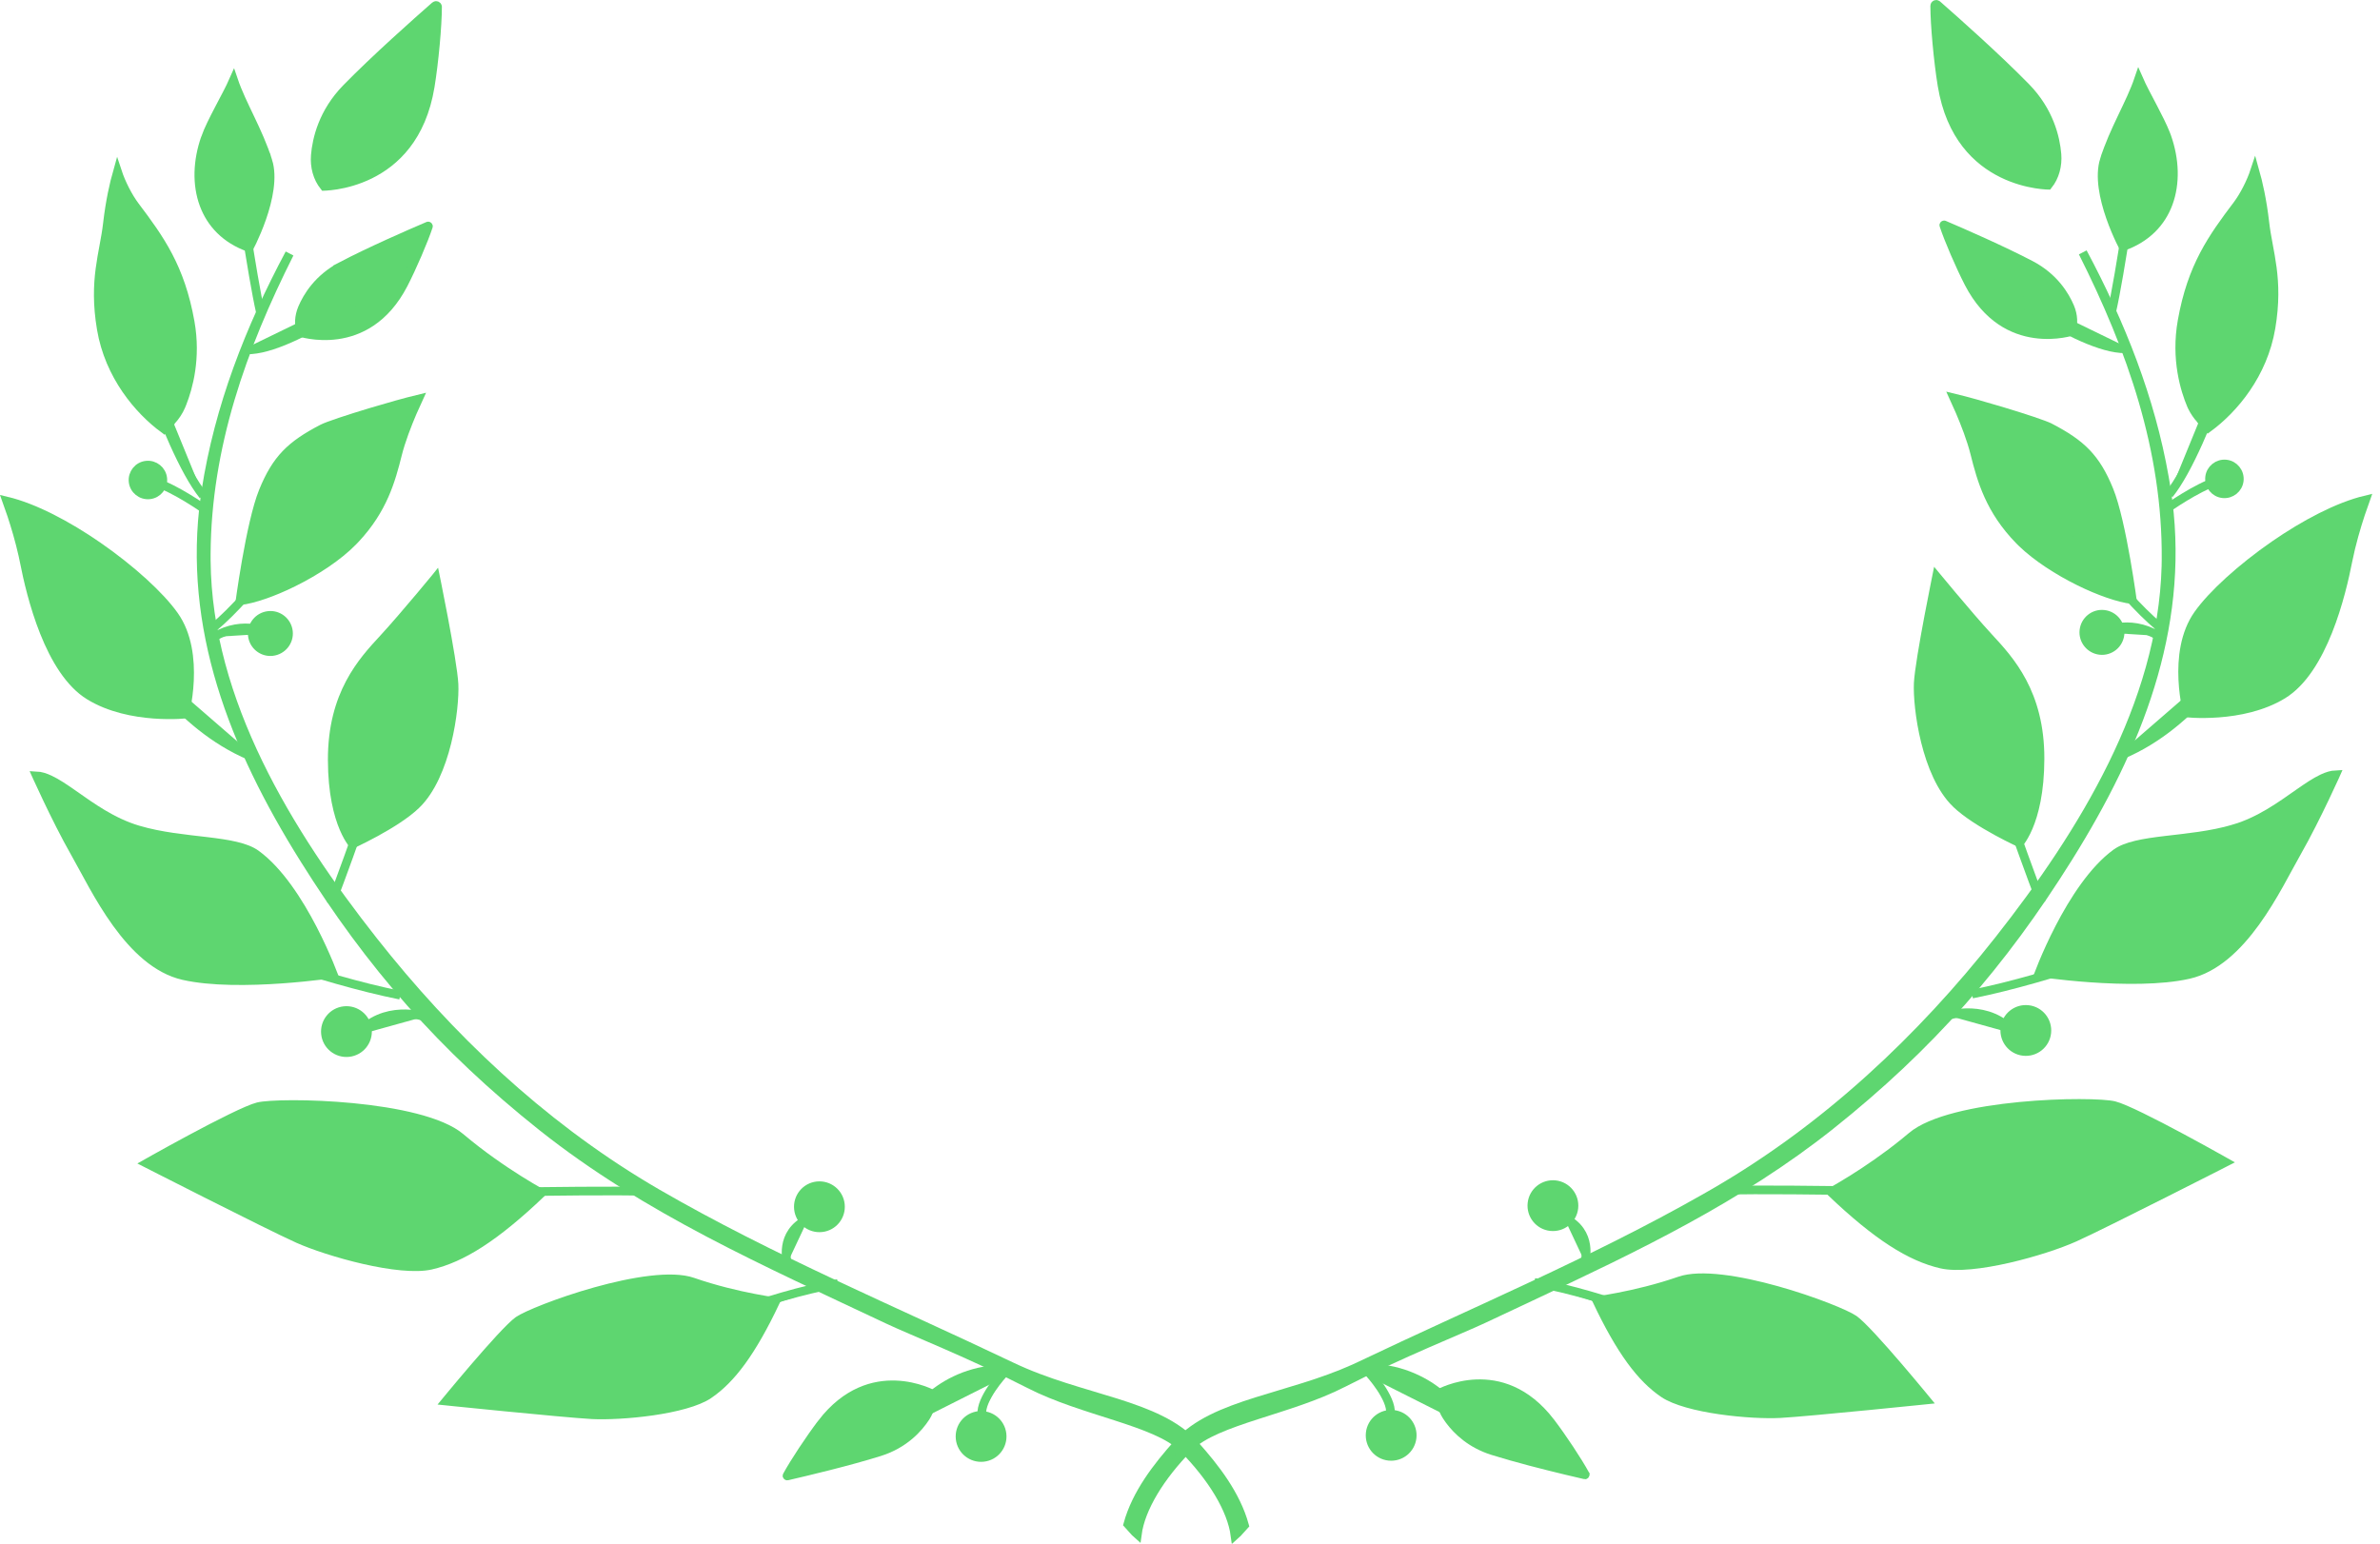 <svg width="222" height="144" viewBox="0 0 222 144" fill="none" xmlns="http://www.w3.org/2000/svg">
<path d="M199.492 7.373C199.809 8.098 200.329 9.061 200.829 10.017C201.283 10.883 201.721 11.747 202.01 12.474L202.124 12.776C202.866 14.882 202.947 17.102 202.257 18.969C201.602 20.739 200.244 22.216 198.027 22.997C197.953 22.852 197.856 22.66 197.746 22.427C197.488 21.88 197.154 21.118 196.854 20.256C196.243 18.506 195.806 16.445 196.284 14.916L196.286 14.917C196.731 13.503 197.336 12.195 197.934 10.941C198.518 9.714 199.102 8.525 199.492 7.373Z" fill="#5ED670" stroke="#5ED670" stroke-width="0.809"/>
<path d="M181.348 20.982L181.352 20.983C183.02 21.694 186.738 23.315 189.426 24.722C191.586 25.856 192.617 27.557 193.078 28.654C193.391 29.397 193.444 30.21 193.183 30.932C193.156 30.939 193.127 30.949 193.095 30.957C192.918 31.003 192.659 31.062 192.336 31.112C191.689 31.212 190.793 31.275 189.791 31.132C187.806 30.849 185.373 29.751 183.637 26.404C182.813 24.805 181.745 22.319 181.316 21.013C181.315 21.009 181.315 21.007 181.315 21.005C181.315 21.003 181.316 21.002 181.316 21C181.317 20.997 181.32 20.991 181.325 20.986C181.33 20.981 181.335 20.979 181.337 20.979H181.339C181.34 20.979 181.342 20.979 181.348 20.982Z" fill="#5ED670" stroke="#5ED670" stroke-width="0.809"/>
<path d="M137.73 129.087C139.733 129.015 142.32 129.665 144.619 132.651V132.652C145.715 134.083 147.203 136.34 147.86 137.55C147.862 137.555 147.863 137.559 147.864 137.56V137.562C147.863 137.565 147.862 137.57 147.858 137.575C147.854 137.58 147.85 137.582 147.848 137.583L147.845 137.584C147.844 137.584 147.84 137.584 147.835 137.583L147.834 137.582L146.151 137.187C144.16 136.709 141.399 136.013 139.225 135.33C137.189 134.69 135.93 133.462 135.212 132.497L134.937 132.102C134.501 131.423 134.305 130.632 134.433 129.881C134.456 129.87 134.482 129.858 134.51 129.845C134.675 129.769 134.92 129.665 135.229 129.559C135.848 129.346 136.719 129.123 137.73 129.087Z" fill="#5ED670" stroke="#5ED670" stroke-width="0.809"/>
<path d="M182.257 37.122C183.356 37.386 185.035 37.855 186.665 38.346C187.71 38.66 188.727 38.98 189.548 39.256C190.382 39.536 190.978 39.76 191.208 39.881L191.21 39.882C192.696 40.654 193.76 41.361 194.609 42.242C195.455 43.121 196.108 44.195 196.732 45.73C197.336 47.212 197.893 49.87 198.302 52.194C198.504 53.349 198.669 54.408 198.783 55.18C198.827 55.48 198.862 55.736 198.89 55.938C197.631 55.784 195.815 55.159 193.944 54.235C191.965 53.258 189.988 51.978 188.621 50.664L188.355 50.4C185.609 47.586 184.827 44.801 184.198 42.283C183.873 40.984 183.296 39.503 182.806 38.357C182.601 37.878 182.41 37.454 182.257 37.122Z" fill="#5ED670" stroke="#5ED670" stroke-width="0.809"/>
<path d="M210.324 15.907C210.632 16.993 211.015 18.639 211.258 20.756C211.579 23.558 212.601 25.999 211.832 30.578C211.102 34.923 208.356 38.163 205.975 39.913L205.618 39.525L205.632 39.519L205.269 39.123C204.95 38.775 204.682 38.383 204.476 37.961L204.392 37.778C203.812 36.405 202.902 33.524 203.539 29.94C204.444 24.84 206.368 22.178 208.673 19.123H208.674C209.326 18.258 209.969 16.985 210.324 15.907Z" fill="#5ED670" stroke="#5ED670" stroke-width="0.809"/>
<path d="M220.642 46.638C220.52 46.975 220.364 47.42 220.193 47.94C219.801 49.13 219.33 50.719 219.015 52.301V52.302C218.711 53.853 218.135 56.412 217.152 58.876C216.162 61.356 214.789 63.66 212.934 64.793V64.793C211.042 65.953 208.762 66.384 206.93 66.52C206.019 66.588 205.227 66.582 204.665 66.559C204.405 66.548 204.195 66.533 204.045 66.521C204.005 66.355 203.951 66.118 203.895 65.823C203.779 65.213 203.651 64.361 203.606 63.394C203.515 61.447 203.762 59.101 205.033 57.31C206.339 55.464 209.052 52.986 212.148 50.845C214.982 48.886 218.079 47.253 220.642 46.638Z" fill="#5ED670" stroke="#5ED670" stroke-width="0.809"/>
<path d="M217.759 72.506C217.543 72.978 217.236 73.642 216.871 74.406C216.141 75.938 215.183 77.867 214.265 79.477C213.321 81.131 212.077 83.692 210.395 86.019C208.711 88.347 206.655 90.339 204.155 90.907C201.571 91.495 197.975 91.441 194.993 91.231C193.509 91.126 192.189 90.983 191.24 90.867C190.816 90.816 190.467 90.768 190.21 90.733C190.299 90.502 190.422 90.191 190.577 89.821C190.93 88.974 191.447 87.812 192.1 86.551C193.414 84.012 195.25 81.139 197.379 79.589C197.839 79.255 198.475 79.011 199.269 78.823C200.059 78.635 200.974 78.508 201.973 78.389C203.953 78.152 206.258 77.944 208.388 77.312L208.387 77.311C210.796 76.599 212.766 75.155 214.399 74.011C215.227 73.431 215.957 72.937 216.631 72.62C217.086 72.406 217.492 72.288 217.865 72.27C217.833 72.342 217.798 72.421 217.759 72.506Z" fill="#5ED670" stroke="#5ED670" stroke-width="0.809"/>
<path d="M180.669 53.82C181.023 54.248 181.515 54.841 182.069 55.501C183.175 56.817 184.533 58.407 185.522 59.477C187.469 61.585 190.301 64.634 190.287 70.784C190.28 73.891 189.736 75.921 189.209 77.161C188.945 77.781 188.684 78.206 188.495 78.471C188.453 78.528 188.415 78.579 188.381 78.622C188.267 78.569 188.12 78.5 187.948 78.417C187.515 78.207 186.917 77.906 186.259 77.547C184.93 76.821 183.394 75.875 182.447 74.952H182.446C181.053 73.599 180.139 71.374 179.591 69.158C179.044 66.951 178.878 64.827 178.928 63.742C178.98 62.651 179.444 59.971 179.905 57.528C180.134 56.315 180.36 55.171 180.528 54.331C180.568 54.13 180.605 53.946 180.638 53.783C180.648 53.795 180.658 53.808 180.669 53.82Z" fill="#5ED670" stroke="#5ED670" stroke-width="0.809"/>
<path d="M193.965 102.934C195.571 102.936 196.745 103.021 197.208 103.136C197.676 103.252 198.593 103.651 199.745 104.213C200.881 104.767 202.207 105.459 203.47 106.137C204.733 106.814 205.933 107.476 206.816 107.969C207.122 108.139 207.389 108.291 207.609 108.414C207.289 108.577 206.867 108.793 206.369 109.046C205.203 109.638 203.619 110.441 201.948 111.283C198.6 112.97 194.912 114.81 193.506 115.442C192.12 116.063 189.744 116.859 187.332 117.41C186.127 117.686 184.921 117.898 183.833 117.999C182.738 118.1 181.788 118.086 181.082 117.924C178.21 117.265 175.106 115.323 170.782 111.2C170.849 111.163 170.923 111.123 171.001 111.078C171.451 110.822 172.091 110.447 172.851 109.97C174.181 109.135 175.884 107.984 177.592 106.606L178.324 106.002C179.213 105.248 180.693 104.642 182.5 104.177C184.296 103.714 186.365 103.402 188.388 103.206C190.41 103.01 192.377 102.931 193.965 102.934Z" fill="#5ED670" stroke="#5ED670" stroke-width="0.809"/>
<path d="M156.685 119.482C157.636 119.152 159.023 119.124 160.642 119.314C162.247 119.502 164.03 119.9 165.739 120.377C167.447 120.854 169.075 121.41 170.367 121.911C171.676 122.419 172.6 122.857 172.937 123.092C173.277 123.33 173.896 123.94 174.658 124.762C175.409 125.572 176.27 126.554 177.086 127.505C177.901 128.456 178.669 129.375 179.233 130.055C179.402 130.258 179.551 130.44 179.679 130.595C179.38 130.625 179.002 130.665 178.563 130.709C177.427 130.824 175.883 130.979 174.255 131.139C170.993 131.459 167.408 131.796 166.063 131.869C164.74 131.942 162.557 131.842 160.42 131.531C159.353 131.377 158.306 131.17 157.391 130.909C156.469 130.647 155.706 130.338 155.188 129.988C153.073 128.558 151.171 126.023 148.948 121.335C148.999 121.328 149.054 121.321 149.111 121.313C149.559 121.246 150.2 121.141 150.971 120.991C152.511 120.693 154.58 120.212 156.685 119.482Z" fill="#5ED670" stroke="#5ED670" stroke-width="0.809"/>
<path d="M199.106 16.141C199.106 16.141 197.775 25.597 196.98 29.047Z" fill="#5ED670"/>
<path d="M199.106 16.141C199.106 16.141 197.775 25.597 196.98 29.047" stroke="#5ED670" stroke-width="0.809" stroke-miterlimit="10"/>
<path d="M185.248 25.998C185.248 25.998 194.556 33.025 198.64 32.511Z" fill="#5ED670"/>
<path d="M185.248 25.998C185.248 25.998 194.556 33.025 198.64 32.511" stroke="#5ED670" stroke-width="0.809" stroke-miterlimit="10"/>
<path d="M210.238 26.779C210.238 26.779 205.915 41.663 202.331 46.12Z" fill="#5ED670"/>
<path d="M210.238 26.779C210.238 26.779 205.915 41.663 202.331 46.12" stroke="#5ED670" stroke-width="0.809" stroke-miterlimit="10"/>
<path d="M192.41 48.008C192.41 48.008 197.571 55.302 201.409 58.477Z" fill="#5ED670"/>
<path d="M192.41 48.008C192.41 48.008 197.571 55.302 201.409 58.477" stroke="#5ED670" stroke-width="0.809" stroke-miterlimit="10"/>
<path d="M208.47 60.97C208.47 60.97 204.372 68.039 197.282 70.672Z" fill="#5ED670"/>
<path d="M208.47 60.97C208.47 60.97 204.372 68.039 197.282 70.672" stroke="#5ED670" stroke-width="0.809" stroke-miterlimit="10"/>
<path d="M185.075 69.306C185.075 69.306 188.476 79.241 190.405 84.219Z" fill="#5ED670"/>
<path d="M185.075 69.306C185.075 69.306 188.476 79.241 190.405 84.219" stroke="#5ED670" stroke-width="0.809" stroke-miterlimit="10"/>
<path d="M201.43 87.458C201.43 87.458 191.425 91.246 183.948 92.732Z" fill="#5ED670"/>
<path d="M201.43 87.458C201.43 87.458 191.425 91.246 183.948 92.732" stroke="#5ED670" stroke-width="0.809" stroke-miterlimit="10"/>
<path d="M182.335 111.277C182.335 111.277 168.436 110.89 160.402 111.031Z" fill="#5ED670"/>
<path d="M182.335 111.277C182.335 111.277 168.436 110.89 160.402 111.031" stroke="#5ED670" stroke-width="0.809" stroke-miterlimit="10"/>
<path d="M157.607 124.197C157.607 124.197 149.932 120.832 143.124 119.635Z" fill="#5ED670"/>
<path d="M157.607 124.197C157.607 124.197 149.932 120.832 143.124 119.635" stroke="#5ED670" stroke-width="0.809" stroke-miterlimit="10"/>
<path d="M135.892 132.541C136.61 131.661 132.322 126.915 126.33 127.725Z" fill="#5ED670"/>
<path d="M135.892 132.541C136.61 131.661 132.322 126.915 126.33 127.725" stroke="#5ED670" stroke-width="0.809" stroke-miterlimit="10"/>
<path d="M202.19 47.395C202.19 47.395 204.936 45.459 206.745 44.909Z" fill="#5ED670"/>
<path d="M202.19 47.395C202.19 47.395 204.936 45.459 206.745 44.909" stroke="#5ED670" stroke-width="0.809" stroke-miterlimit="10"/>
<path d="M207.64 43.29C208.402 43.372 208.954 44.06 208.872 44.825C208.79 45.587 208.104 46.138 207.339 46.056C206.576 45.974 206.024 45.288 206.106 44.523C206.188 43.761 206.875 43.208 207.64 43.29Z" fill="#5ED670" stroke="#5ED670" stroke-width="0.809"/>
<path d="M196.246 57.31H196.247C197.18 57.412 197.849 58.248 197.748 59.172V59.173C197.645 60.106 196.809 60.776 195.884 60.674C194.956 60.571 194.281 59.734 194.383 58.81C194.486 57.877 195.321 57.208 196.246 57.31Z" fill="#5ED670" stroke="#5ED670" stroke-width="0.809"/>
<path d="M196.066 58.992C196.066 58.992 198.516 57.626 201.325 59.315Z" fill="#5ED670"/>
<path d="M196.066 58.992C196.066 58.992 198.516 57.626 201.325 59.315" stroke="#5ED670" stroke-width="0.809" stroke-miterlimit="10"/>
<path d="M181.693 94.731C181.693 94.731 185.481 93.477 187.987 96.477Z" fill="#5ED670"/>
<path d="M181.693 94.731C181.693 94.731 185.481 93.477 187.987 96.477" stroke="#5ED670" stroke-width="0.809" stroke-miterlimit="10"/>
<path d="M189.178 94.175C190.257 94.292 191.034 95.261 190.917 96.342C190.8 97.422 189.832 98.198 188.75 98.082C187.671 97.965 186.894 96.996 187.011 95.915C187.128 94.835 188.096 94.058 189.178 94.175Z" fill="#5ED670" stroke="#5ED670" stroke-width="0.809"/>
<path d="M145.066 110.517C146.145 110.634 146.922 111.603 146.805 112.684C146.688 113.764 145.72 114.541 144.638 114.424C143.559 114.307 142.782 113.338 142.899 112.257C143.016 111.177 143.984 110.401 145.066 110.517Z" fill="#5ED670" stroke="#5ED670" stroke-width="0.809"/>
<path d="M129.978 131.943C131.057 132.06 131.834 133.028 131.717 134.11C131.6 135.189 130.631 135.966 129.55 135.849C128.47 135.732 127.694 134.764 127.811 133.682C127.927 132.603 128.896 131.826 129.978 131.943Z" fill="#5ED670" stroke="#5ED670" stroke-width="0.809"/>
<path d="M147.827 117.713C147.827 117.713 148.693 114.939 145.897 113.608Z" fill="#5ED670"/>
<path d="M147.827 117.713C147.827 117.713 148.693 114.939 145.897 113.608" stroke="#5ED670" stroke-width="0.809" stroke-miterlimit="10"/>
<path d="M127.696 128.056C127.696 128.056 129.851 130.393 129.696 131.872Z" fill="#5ED670"/>
<path d="M127.696 128.056C127.696 128.056 129.851 130.393 129.696 131.872" stroke="#5ED670" stroke-width="0.809" stroke-miterlimit="10"/>
<path d="M194.277 23.548C197.826 30.204 200.603 37.172 201.897 44.577L202.079 45.682C203.927 57.675 199.874 68.613 193.545 79.002L192.926 80.006C186.739 89.91 180.01 97.613 170.74 104.99C162.185 111.791 152.557 116.382 142.672 121.018L138.423 123.015C136.283 124.027 130.683 126.234 125.288 129.006H125.287C122.782 130.293 119.846 131.158 117.189 132.017C115.869 132.444 114.616 132.871 113.541 133.346C112.469 133.82 111.539 134.356 110.889 135.017C108.206 137.75 106.405 140.697 106.083 143.138C106.034 143.096 105.975 143.04 105.911 142.968L105.909 142.965L105.202 142.182C105.99 139.327 107.922 136.833 109.875 134.648C111.564 132.757 114.157 131.707 117.208 130.745C120.038 129.852 123.253 129.038 126.305 127.668L126.914 127.385C137.605 122.282 148.656 117.659 158.994 111.784L159.992 111.212C170.381 105.189 179.17 96.914 186.447 87.68C194.253 77.772 201.694 65.704 202.034 52.829L202.044 52.215C202.131 41.969 198.805 32.548 194.277 23.548Z" fill="#5ED670" stroke="#5ED670" stroke-width="0.809"/>
<path d="M180.465 0.538C180.464 0.484 180.492 0.442 180.544 0.418C180.596 0.395 180.65 0.4 180.694 0.439L180.695 0.44C182.428 1.962 186.282 5.381 188.974 8.136C191.163 10.38 191.738 12.864 191.866 14.386C191.952 15.438 191.679 16.483 191.042 17.28C190.992 17.279 190.931 17.277 190.861 17.273C190.628 17.258 190.289 17.227 189.876 17.16C189.049 17.026 187.932 16.747 186.769 16.175C184.458 15.039 181.932 12.73 181.149 7.971C180.779 5.72 180.465 2.292 180.465 0.545V0.538Z" fill="#5ED670" stroke="#5ED670" stroke-width="0.809"/>
<path d="M21.785 7.478C22.175 8.629 22.76 9.818 23.344 11.045C23.942 12.299 24.546 13.607 24.991 15.021L24.992 15.02C25.471 16.549 25.034 18.609 24.423 20.36C24.123 21.222 23.789 21.984 23.531 22.531C23.421 22.764 23.323 22.956 23.248 23.101C21.033 22.32 19.675 20.843 19.02 19.073C18.329 17.206 18.411 14.985 19.154 12.879L19.153 12.878C19.43 12.097 19.93 11.11 20.448 10.12C20.948 9.165 21.468 8.203 21.785 7.478Z" fill="#5ED670" stroke="#5ED670" stroke-width="0.809"/>
<path d="M39.952 21.09C39.957 21.095 39.96 21.101 39.961 21.104C39.961 21.106 39.962 21.107 39.962 21.109C39.962 21.11 39.962 21.113 39.961 21.117C39.532 22.422 38.464 24.909 37.64 26.507C35.904 29.855 33.471 30.953 31.486 31.236C30.485 31.379 29.588 31.316 28.941 31.215C28.619 31.166 28.36 31.107 28.183 31.061C28.151 31.053 28.12 31.043 28.093 31.036C27.832 30.314 27.886 29.501 28.199 28.757C28.66 27.661 29.691 25.96 31.851 24.826L31.85 24.825C34.538 23.418 38.257 21.797 39.925 21.087L39.929 21.086C39.935 21.083 39.938 21.083 39.938 21.083H39.94C39.942 21.083 39.947 21.085 39.952 21.09Z" fill="#5ED670" stroke="#5ED670" stroke-width="0.809"/>
<path d="M83.547 129.191C84.558 129.227 85.429 129.45 86.048 129.663C86.357 129.769 86.601 129.873 86.767 129.949C86.794 129.961 86.82 129.974 86.843 129.985C86.971 130.736 86.776 131.527 86.34 132.206C85.691 133.203 84.379 134.703 82.052 135.434C79.154 136.344 75.211 137.277 73.443 137.686L73.442 137.687C73.436 137.688 73.433 137.688 73.432 137.688L73.429 137.687C73.427 137.686 73.423 137.684 73.419 137.679C73.415 137.674 73.414 137.669 73.413 137.667V137.664C73.413 137.663 73.414 137.659 73.417 137.654C74.074 136.444 75.562 134.187 76.657 132.756L76.656 132.755C78.956 129.768 81.544 129.119 83.547 129.191Z" fill="#5ED670" stroke="#5ED670" stroke-width="0.809"/>
<path d="M39.023 37.226C38.869 37.557 38.678 37.982 38.473 38.461C37.983 39.607 37.406 41.088 37.081 42.387C36.471 44.826 35.719 47.516 33.176 50.241L32.924 50.504C31.555 51.91 29.447 53.297 27.335 54.339C25.464 55.263 23.648 55.888 22.389 56.041C22.417 55.84 22.453 55.584 22.497 55.284C22.611 54.512 22.775 53.453 22.977 52.298C23.386 49.974 23.944 47.316 24.548 45.834C25.172 44.299 25.824 43.225 26.67 42.346C27.519 41.465 28.584 40.758 30.069 39.986L30.071 39.985C30.301 39.864 30.897 39.64 31.731 39.36C32.552 39.084 33.569 38.764 34.614 38.45C36.244 37.959 37.923 37.49 39.023 37.226Z" fill="#5ED670" stroke="#5ED670" stroke-width="0.809"/>
<path d="M10.953 16.011C11.308 17.089 11.953 18.361 12.605 19.227C14.91 22.282 16.834 24.945 17.739 30.045C18.336 33.407 17.573 36.151 16.997 37.611L16.885 37.885C16.671 38.377 16.373 38.831 16.009 39.227L15.646 39.623L15.659 39.63L15.302 40.017C12.922 38.267 10.176 35.026 9.447 30.682C8.678 26.103 9.7 23.662 10.02 20.86C10.263 18.743 10.645 17.097 10.953 16.011Z" fill="#5ED670" stroke="#5ED670" stroke-width="0.809"/>
<path d="M0.634 46.741C3.197 47.355 6.295 48.989 9.129 50.949C12.225 53.09 14.938 55.568 16.244 57.414C17.515 59.205 17.762 61.55 17.671 63.498C17.626 64.465 17.498 65.317 17.382 65.927C17.326 66.222 17.272 66.459 17.232 66.625C17.081 66.637 16.872 66.652 16.613 66.663C16.051 66.686 15.26 66.692 14.348 66.624C12.517 66.488 10.237 66.056 8.344 64.897L8.343 64.896C6.489 63.764 5.116 61.46 4.126 58.979C3.143 56.515 2.567 53.957 2.263 52.406V52.405L2.138 51.812C1.832 50.432 1.428 49.085 1.085 48.044C0.914 47.523 0.756 47.078 0.634 46.741Z" fill="#5ED670" stroke="#5ED670" stroke-width="0.809"/>
<path d="M3.404 72.374C3.777 72.392 4.183 72.51 4.639 72.725C5.313 73.041 6.043 73.535 6.87 74.115C8.504 75.259 10.473 76.704 12.882 77.416C15.011 78.048 17.315 78.256 19.296 78.493C20.295 78.613 21.21 78.739 22.001 78.927C22.795 79.115 23.431 79.359 23.891 79.693C26.023 81.243 27.861 84.117 29.176 86.655C29.829 87.916 30.346 89.078 30.7 89.925C30.854 90.295 30.976 90.605 31.066 90.836C30.808 90.871 30.457 90.919 30.029 90.972C29.081 91.087 27.761 91.23 26.277 91.335C23.295 91.545 19.699 91.599 17.114 91.012C14.615 90.443 12.559 88.451 10.875 86.123C9.193 83.796 7.948 81.235 7.004 79.581C6.086 77.971 5.129 76.042 4.399 74.511C4.034 73.746 3.727 73.082 3.511 72.61C3.472 72.525 3.436 72.446 3.404 72.374Z" fill="#5ED670" stroke="#5ED670" stroke-width="0.809"/>
<path d="M40.75 54.435C40.919 55.275 41.144 56.419 41.373 57.632C41.834 60.075 42.298 62.754 42.35 63.846C42.4 64.931 42.234 67.055 41.688 69.262C41.139 71.478 40.225 73.703 38.832 75.056H38.831C37.885 75.979 36.348 76.925 35.02 77.65C34.361 78.01 33.763 78.31 33.33 78.521C33.157 78.605 33.01 78.673 32.897 78.726C32.863 78.683 32.825 78.632 32.783 78.574C32.594 78.309 32.333 77.885 32.069 77.265C31.542 76.025 30.998 73.995 30.991 70.888C30.977 64.738 33.809 61.688 35.756 59.581C36.745 58.51 38.103 56.921 39.209 55.605C39.763 54.945 40.255 54.352 40.609 53.924C40.62 53.912 40.629 53.899 40.639 53.887C40.672 54.05 40.71 54.233 40.75 54.435Z" fill="#5ED670" stroke="#5ED670" stroke-width="0.809"/>
<path d="M27.313 103.037C28.901 103.035 30.868 103.114 32.89 103.31C34.913 103.506 36.982 103.818 38.777 104.281C40.585 104.746 42.066 105.352 42.955 106.106C44.899 107.752 46.907 109.119 48.426 110.074C49.187 110.551 49.826 110.926 50.276 111.182C50.355 111.227 50.429 111.267 50.496 111.304C46.171 115.427 43.067 117.369 40.196 118.028C39.49 118.19 38.54 118.204 37.446 118.103C36.357 118.002 35.151 117.789 33.947 117.514C31.534 116.962 29.157 116.167 27.771 115.546H27.77C26.364 114.913 22.677 113.074 19.33 111.387C17.658 110.545 16.075 109.742 14.91 109.15C14.411 108.896 13.988 108.681 13.668 108.518C13.888 108.394 14.156 108.243 14.462 108.073C15.346 107.58 16.545 106.918 17.808 106.241C19.072 105.563 20.396 104.871 21.533 104.317C22.684 103.755 23.601 103.356 24.07 103.24C24.533 103.125 25.707 103.04 27.313 103.037Z" fill="#5ED670" stroke="#5ED670" stroke-width="0.809"/>
<path d="M60.643 119.418C62.261 119.228 63.649 119.256 64.6 119.586C66.704 120.316 68.773 120.797 70.314 121.095C71.085 121.245 71.725 121.35 72.173 121.417C72.23 121.425 72.285 121.432 72.335 121.439C70.113 126.126 68.212 128.662 66.098 130.092C65.58 130.442 64.816 130.751 63.893 131.012C62.977 131.272 61.93 131.478 60.863 131.633C58.725 131.942 56.54 132.042 55.22 131.973H55.221C53.877 131.9 50.291 131.563 47.03 131.243C45.402 131.083 43.859 130.928 42.722 130.813C42.283 130.769 41.905 130.73 41.606 130.699C41.734 130.544 41.885 130.362 42.053 130.159C42.618 129.479 43.387 128.56 44.203 127.609C45.019 126.658 45.88 125.676 46.63 124.866C47.392 124.045 48.009 123.435 48.348 123.196C48.684 122.961 49.609 122.524 50.919 122.015C52.211 121.514 53.838 120.958 55.546 120.481C57.256 120.004 59.038 119.606 60.643 119.418Z" fill="#5ED670" stroke="#5ED670" stroke-width="0.809"/>
<path d="M22.171 16.244C22.171 16.244 23.502 25.7 24.297 29.151Z" fill="#5ED670"/>
<path d="M22.171 16.244C22.171 16.244 23.502 25.7 24.297 29.151" stroke="#5ED670" stroke-width="0.809" stroke-miterlimit="10"/>
<path d="M36.037 26.101C36.037 26.101 26.729 33.128 22.645 32.614Z" fill="#5ED670"/>
<path d="M36.037 26.101C36.037 26.101 26.729 33.128 22.645 32.614" stroke="#5ED670" stroke-width="0.809" stroke-miterlimit="10"/>
<path d="M11.048 26.883C11.048 26.883 15.371 41.767 18.955 46.224Z" fill="#5ED670"/>
<path d="M11.048 26.883C11.048 26.883 15.371 41.767 18.955 46.224" stroke="#5ED670" stroke-width="0.809" stroke-miterlimit="10"/>
<path d="M28.868 48.112C28.868 48.112 23.707 55.406 19.869 58.581Z" fill="#5ED670"/>
<path d="M28.868 48.112C28.868 48.112 23.707 55.406 19.869 58.581" stroke="#5ED670" stroke-width="0.809" stroke-miterlimit="10"/>
<path d="M12.807 61.074C12.807 61.074 16.905 68.143 23.995 70.776Z" fill="#5ED670"/>
<path d="M12.807 61.074C12.807 61.074 16.905 68.143 23.995 70.776" stroke="#5ED670" stroke-width="0.809" stroke-miterlimit="10"/>
<path d="M36.212 69.41C36.212 69.41 32.811 79.345 30.882 84.323Z" fill="#5ED670"/>
<path d="M36.212 69.41C36.212 69.41 32.811 79.345 30.882 84.323" stroke="#5ED670" stroke-width="0.809" stroke-miterlimit="10"/>
<path d="M19.848 87.562C19.848 87.562 29.853 91.35 37.33 92.835Z" fill="#5ED670"/>
<path d="M19.848 87.562C19.848 87.562 29.853 91.35 37.33 92.835" stroke="#5ED670" stroke-width="0.809" stroke-miterlimit="10"/>
<path d="M38.944 111.381C38.944 111.381 52.842 110.994 60.876 111.134Z" fill="#5ED670"/>
<path d="M38.944 111.381C38.944 111.381 52.842 110.994 60.876 111.134" stroke="#5ED670" stroke-width="0.809" stroke-miterlimit="10"/>
<path d="M63.67 124.301C63.67 124.301 71.344 120.936 78.153 119.739Z" fill="#5ED670"/>
<path d="M63.67 124.301C63.67 124.301 71.344 120.936 78.153 119.739" stroke="#5ED670" stroke-width="0.809" stroke-miterlimit="10"/>
<path d="M85.385 132.645C84.667 131.765 88.955 127.019 94.947 127.829Z" fill="#5ED670"/>
<path d="M85.385 132.645C84.667 131.765 88.955 127.019 94.947 127.829" stroke="#5ED670" stroke-width="0.809" stroke-miterlimit="10"/>
<path d="M19.089 47.499C19.089 47.499 16.343 45.562 14.534 45.013Z" fill="#5ED670"/>
<path d="M19.089 47.499C19.089 47.499 16.343 45.562 14.534 45.013" stroke="#5ED670" stroke-width="0.809" stroke-miterlimit="10"/>
<path d="M13.648 43.395C14.412 43.313 15.099 43.865 15.181 44.627C15.263 45.392 14.711 46.078 13.949 46.16C13.184 46.242 12.497 45.691 12.415 44.929C12.333 44.164 12.885 43.476 13.648 43.395Z" fill="#5ED670" stroke="#5ED670" stroke-width="0.809"/>
<path d="M25.039 57.414C25.964 57.312 26.8 57.981 26.903 58.915C27.005 59.838 26.329 60.675 25.401 60.778C24.477 60.88 23.641 60.21 23.538 59.277V59.276C23.436 58.352 24.106 57.516 25.039 57.414Z" fill="#5ED670" stroke="#5ED670" stroke-width="0.809"/>
<path d="M25.22 59.095C25.22 59.095 22.77 57.729 19.96 59.419Z" fill="#5ED670"/>
<path d="M25.22 59.095C25.22 59.095 22.77 57.729 19.96 59.419" stroke="#5ED670" stroke-width="0.809" stroke-miterlimit="10"/>
<path d="M39.585 94.835C39.585 94.835 35.797 93.582 33.291 96.581Z" fill="#5ED670"/>
<path d="M39.585 94.835C39.585 94.835 35.797 93.582 33.291 96.581" stroke="#5ED670" stroke-width="0.809" stroke-miterlimit="10"/>
<path d="M32.102 94.279C33.183 94.162 34.152 94.939 34.269 96.018C34.386 97.1 33.609 98.069 32.529 98.185C31.448 98.302 30.479 97.525 30.362 96.446C30.245 95.365 31.022 94.396 32.102 94.279Z" fill="#5ED670" stroke="#5ED670" stroke-width="0.809"/>
<path d="M76.219 110.621C77.301 110.504 78.27 111.281 78.386 112.361C78.503 113.442 77.727 114.411 76.647 114.528C75.566 114.645 74.597 113.868 74.48 112.788C74.363 111.707 75.14 110.738 76.219 110.621Z" fill="#5ED670" stroke="#5ED670" stroke-width="0.809"/>
<path d="M91.299 132.047C92.381 131.93 93.349 132.707 93.466 133.786C93.583 134.868 92.806 135.836 91.727 135.953C90.645 136.07 89.677 135.293 89.56 134.214C89.443 133.132 90.22 132.164 91.299 132.047Z" fill="#5ED670" stroke="#5ED670" stroke-width="0.809"/>
<path d="M73.45 117.817C73.45 117.817 72.584 115.043 75.379 113.712Z" fill="#5ED670"/>
<path d="M73.45 117.817C73.45 117.817 72.584 115.043 75.379 113.712" stroke="#5ED670" stroke-width="0.809" stroke-miterlimit="10"/>
<path d="M93.579 128.159C93.579 128.159 91.424 130.497 91.586 131.976Z" fill="#5ED670"/>
<path d="M93.579 128.159C93.579 128.159 91.424 130.497 91.586 131.976" stroke="#5ED670" stroke-width="0.809" stroke-miterlimit="10"/>
<path d="M27.007 23.651C22.578 32.455 19.3 41.662 19.24 51.649L19.241 52.319C19.355 65.424 26.909 77.719 34.838 87.784C41.888 96.729 50.356 104.775 60.324 110.744L61.294 111.316C71.915 117.466 83.336 122.221 94.372 127.489C97.602 129.034 101.058 129.897 104.077 130.849C107.128 131.811 109.721 132.861 111.411 134.752C113.363 136.937 115.294 139.431 116.083 142.286L115.376 143.068L115.375 143.071C115.31 143.145 115.25 143.2 115.201 143.242C114.879 140.801 113.079 137.854 110.396 135.121C109.746 134.46 108.817 133.924 107.746 133.45C106.67 132.975 105.416 132.548 104.096 132.121C101.439 131.262 98.503 130.397 95.999 129.109C90.603 126.338 85.002 124.131 82.862 123.119C71.501 117.753 60.322 112.866 50.545 105.094C41.275 97.717 34.547 90.014 28.36 80.109H28.359C21.783 69.589 17.436 58.517 19.122 46.365L19.206 45.786C20.409 37.969 23.282 30.638 27.007 23.651Z" fill="#5ED670" stroke="#5ED670" stroke-width="0.809"/>
<path d="M40.584 0.543C40.628 0.504 40.682 0.498 40.734 0.522C40.773 0.54 40.798 0.568 40.808 0.604L40.813 0.642V0.649C40.813 2.396 40.499 5.823 40.128 8.075C39.345 12.834 36.819 15.143 34.509 16.279C33.346 16.851 32.229 17.129 31.402 17.264C30.989 17.331 30.65 17.362 30.416 17.376C30.346 17.381 30.285 17.382 30.235 17.384C29.598 16.587 29.326 15.541 29.412 14.49C29.54 12.968 30.115 10.484 32.304 8.24C34.995 5.485 38.849 2.066 40.583 0.544L40.584 0.543Z" fill="#5ED670" stroke="#5ED670" stroke-width="0.809"/>
</svg>
